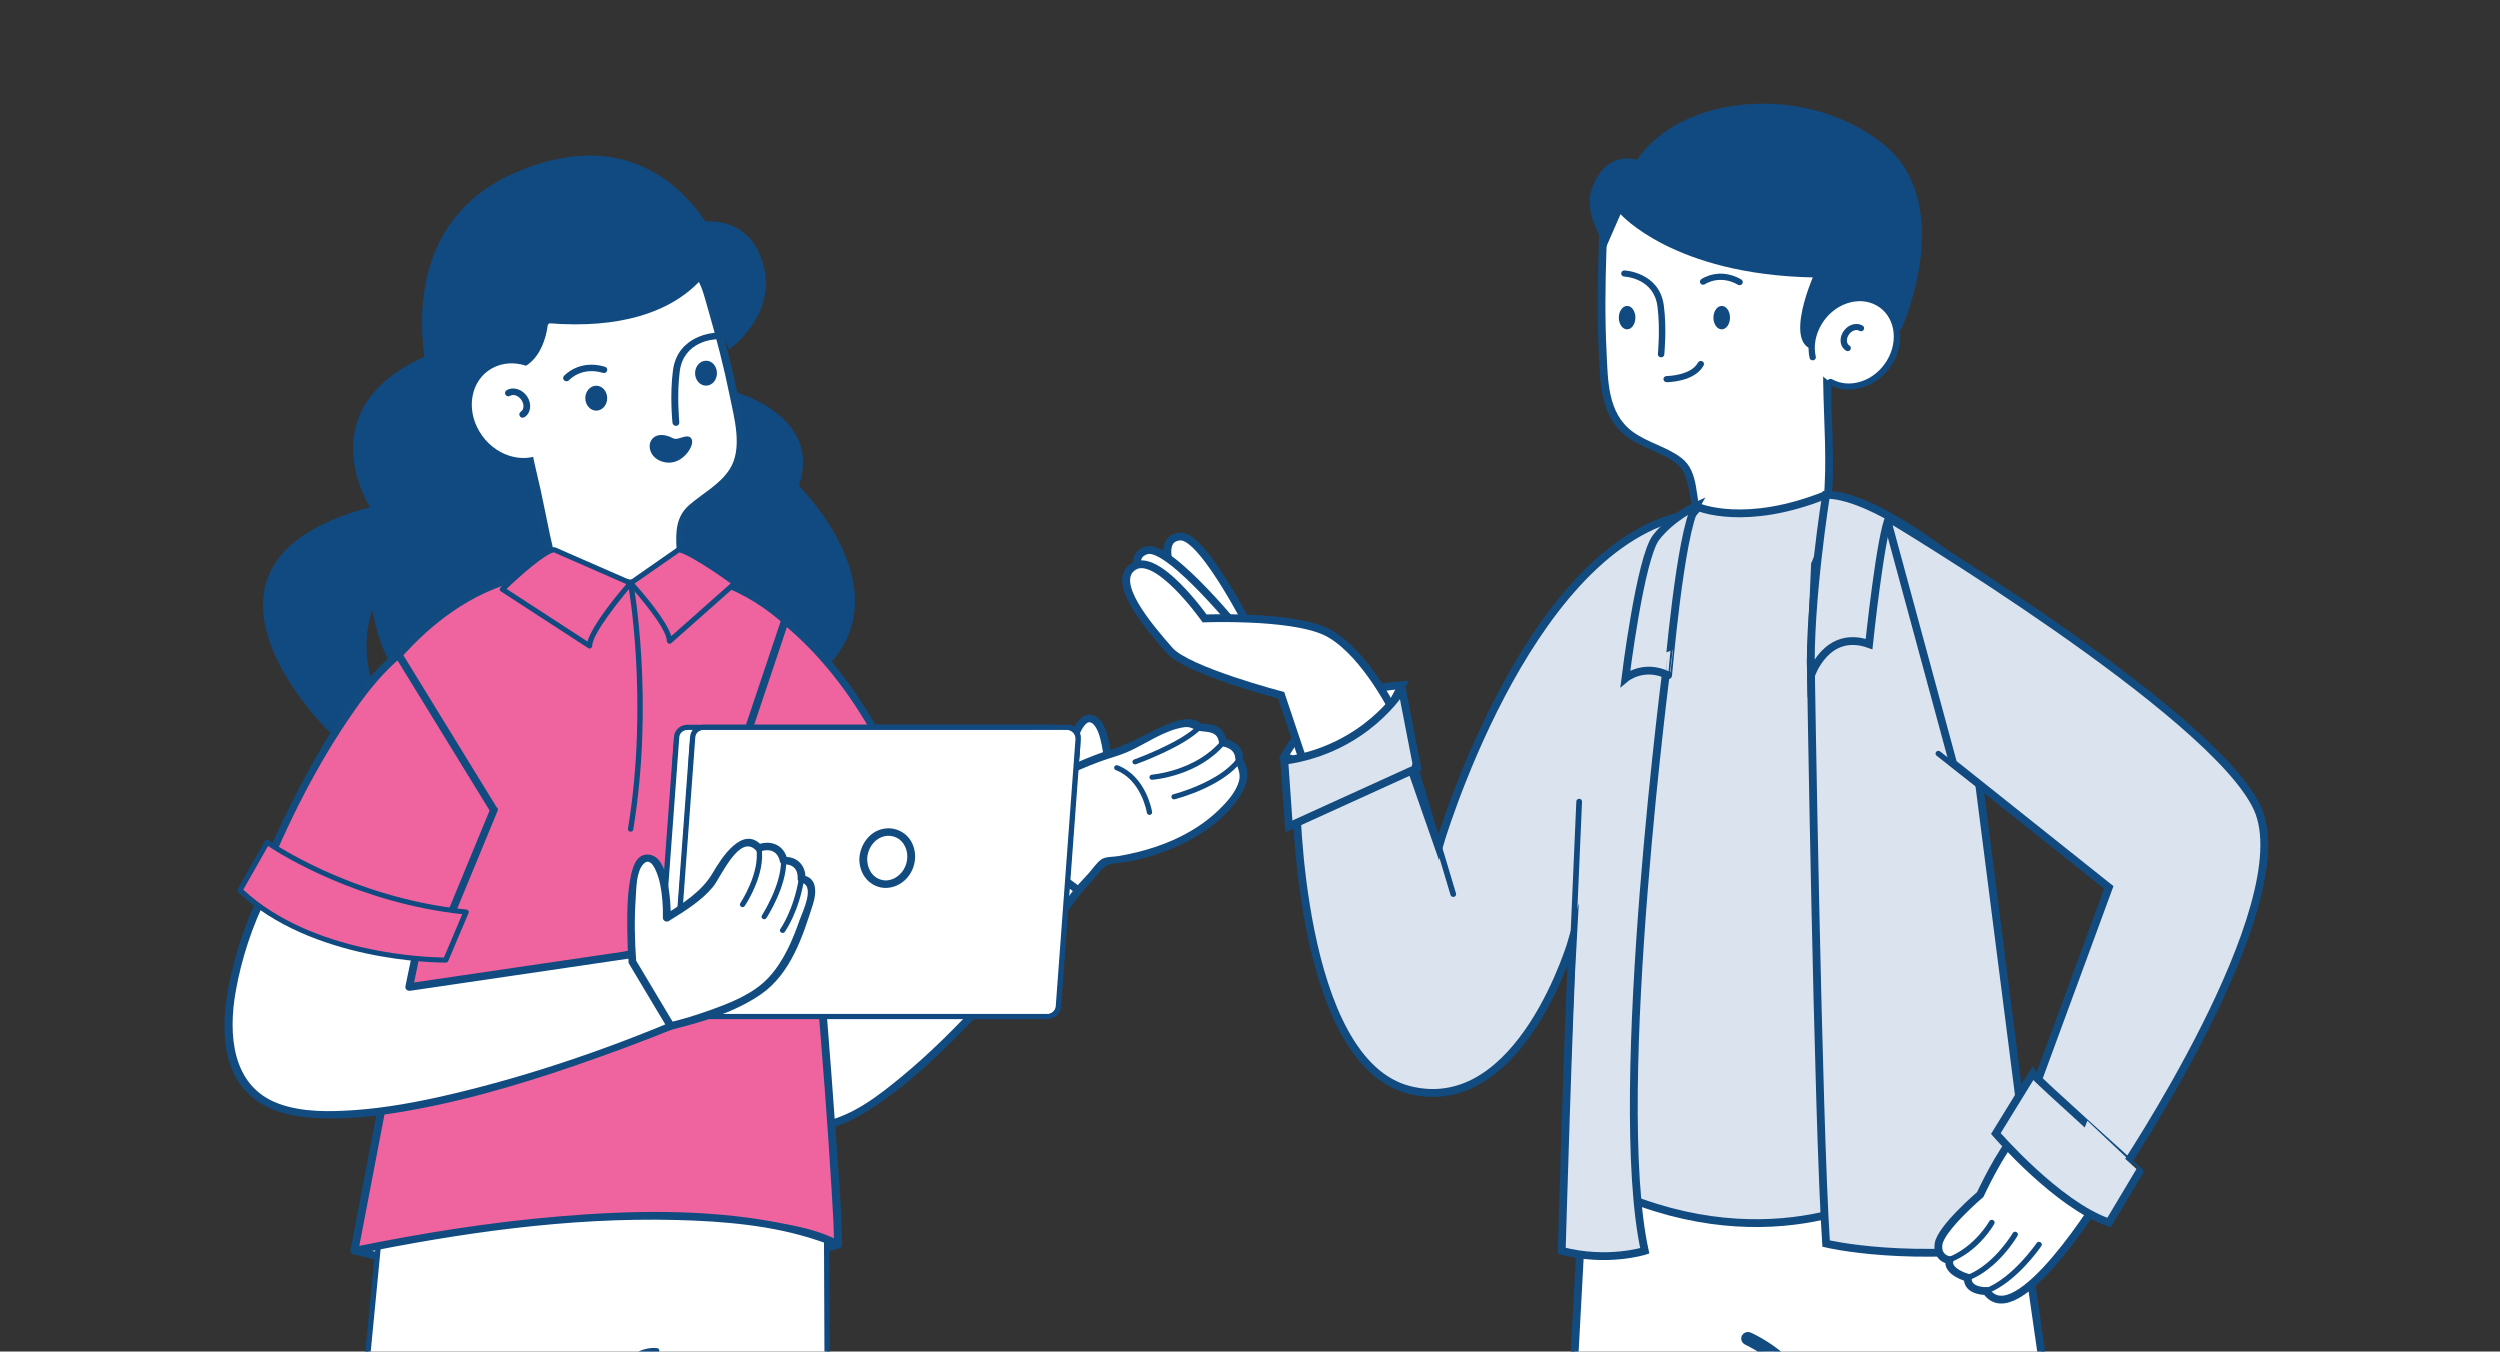 <svg width="320" height="173" viewBox="0 0 320 173" fill="none" xmlns="http://www.w3.org/2000/svg">
<rect x="0" y="0" width="320" height="173" fill="#333333" stroke="none"/>
<g clip-path="url(#clip0_13033_77801)">
<path d="M94.04 50.151C94.04 50.151 105.37 53.216 102.25 62.199C102.25 62.199 121.35 80.923 97.29 90.713L93.32 88.869C93.32 88.869 98.03 87.005 98.03 81.433C98.03 81.433 94.03 88.475 88 87.879C81.97 87.283 55.18 90.579 55.18 90.579C55.18 90.579 49.44 88.081 47.68 78.099C47.68 78.099 44.99 84.334 49.66 91.501L42.17 93.692C42.17 93.692 19.93 72.209 47.37 64.917C47.37 64.917 39.21 52.409 54.47 45.587L94.04 50.151Z" fill="#114A80"/>
<path d="M86.34 49.2H70.94V77.772H86.34V49.2Z" fill="white"/>
<path d="M70.94 78.253C76.07 78.253 81.21 78.253 86.34 78.253C86.61 78.253 86.84 78.032 86.84 77.772C86.84 69.433 86.84 61.094 86.84 52.755C86.84 51.563 86.84 50.382 86.84 49.19C86.84 48.931 86.61 48.71 86.34 48.71C81.21 48.71 76.07 48.71 70.94 48.71C70.67 48.71 70.44 48.931 70.44 49.19C70.44 57.529 70.44 65.869 70.44 74.208C70.44 75.399 70.44 76.581 70.44 77.772C70.44 78.387 71.44 78.387 71.44 77.772C71.44 69.433 71.44 61.094 71.44 52.755C71.44 51.563 71.44 50.382 71.44 49.19C71.27 49.354 71.11 49.507 70.94 49.671C76.07 49.671 81.21 49.671 86.34 49.671C86.17 49.507 86.01 49.354 85.84 49.19C85.84 57.529 85.84 65.869 85.84 74.208C85.84 75.399 85.84 76.581 85.84 77.772C86.01 77.609 86.17 77.455 86.34 77.292C81.21 77.292 76.07 77.292 70.94 77.292C70.3 77.292 70.3 78.253 70.94 78.253Z" fill="#114B80"/>
<path d="M61.81 55.838C62.75 55.838 63.68 55.617 64.52 55.146C64.73 55.031 64.8 54.771 64.68 54.57C64.56 54.368 64.29 54.301 64.08 54.416C61.61 55.79 58.23 54.627 56.56 51.841C55.74 50.477 55.45 48.94 55.73 47.499C56.01 46.086 56.81 44.943 58 44.29C60.47 42.916 63.85 44.078 65.52 46.864C65.64 47.066 65.91 47.133 66.12 47.018C66.33 46.903 66.4 46.644 66.28 46.442C64.36 43.252 60.46 41.955 57.56 43.559C56.15 44.338 55.19 45.683 54.87 47.345C54.55 48.978 54.88 50.727 55.8 52.264C57.16 54.531 59.52 55.838 61.81 55.838Z" fill="#114A80"/>
<path d="M71.47 74.284L70.92 72.728L67.56 57.606L66.25 44.665L77.88 33.27L89.18 33.559C89.11 33.357 89.35 34.452 90.32 36.825C90.32 36.825 95.94 54.906 94.46 59.018C93.09 62.832 88.02 64.389 87.34 66.55C86.96 67.751 87 69.625 87.15 71.335C87.37 73.718 85.44 75.889 82.85 76.235C78.91 76.763 73.65 76.869 71.47 74.284Z" fill="white"/>
<path d="M71.95 74.159C70.64 70.48 70.05 66.541 69.21 62.746C68.83 61.026 68.38 59.297 68.06 57.568C68.03 57.404 68.08 57.74 68.05 57.481C68.01 57.193 67.99 56.905 67.96 56.616C67.85 55.531 67.74 54.445 67.63 53.359C67.38 50.89 67.13 48.431 66.88 45.962C66.85 45.645 66.86 45.289 66.78 44.982C66.66 44.559 66.87 44.799 66.62 44.992C67.05 44.655 67.42 44.204 67.81 43.829C71.15 40.553 74.5 37.277 77.84 34.001C77.96 33.885 78.13 33.761 78.23 33.616C78.07 33.837 77.79 33.636 78.02 33.761C78.11 33.809 78.38 33.77 78.48 33.77C79.75 33.799 81.02 33.837 82.29 33.866C84.59 33.924 86.88 33.981 89.18 34.039C89.48 34.049 89.78 33.722 89.66 33.434C89.66 33.424 89.65 33.415 89.65 33.415C89.49 33.04 88.76 32.886 88.69 33.415C88.53 34.548 89.54 36.066 89.89 37.094C90.19 37.968 90.42 38.872 90.68 39.755C91.7 43.31 92.64 46.894 93.37 50.506C93.95 53.408 95.15 57.433 93.35 60.133C92.08 62.045 89.97 63.14 88.26 64.61C86.51 66.109 86.48 68.078 86.6 70.24C86.69 71.931 86.69 73.429 85.27 74.65C83.95 75.793 82.14 75.87 80.46 75.985C77.61 76.167 73.89 76.196 71.85 73.939C71.43 73.468 70.72 74.15 71.14 74.621C72.81 76.475 75.51 76.917 77.94 77.003C80.39 77.09 83.59 77.138 85.63 75.62C86.51 74.966 87.18 74.063 87.5 73.026C87.96 71.517 87.5 69.884 87.59 68.337C87.66 67.127 87.88 66.281 88.79 65.455C89.66 64.658 90.68 64.024 91.61 63.294C93.2 62.045 94.81 60.45 95.14 58.413C95.38 56.943 95.18 55.396 94.98 53.926C94.43 49.862 93.41 45.856 92.33 41.898C91.92 40.399 91.49 38.9 91.04 37.402C90.97 37.161 90.9 36.921 90.82 36.691C90.55 35.893 90.19 35.115 89.93 34.308C89.86 34.097 89.73 33.213 89.67 33.655C89.35 33.655 89.03 33.655 88.71 33.655C88.71 33.664 88.72 33.674 88.72 33.674C88.88 33.472 89.04 33.27 89.2 33.069C87.15 33.021 85.1 32.963 83.05 32.915C81.77 32.886 80.5 32.848 79.22 32.819C78.69 32.809 78.01 32.656 77.54 32.925C77.18 33.136 76.84 33.607 76.55 33.895C75.74 34.692 74.92 35.49 74.11 36.287C72.14 38.209 70.18 40.14 68.21 42.061C67.58 42.686 66.94 43.301 66.31 43.925C66.03 44.194 65.83 44.348 65.78 44.742C65.7 45.424 65.93 46.269 66 46.951C66.13 48.268 66.27 49.574 66.4 50.89C66.74 54.243 67.05 57.491 67.78 60.776C68.78 65.292 69.45 70.019 71.01 74.4C71.19 74.995 72.16 74.746 71.95 74.159Z" fill="#114B80"/>
<path d="M86.55 29.149C86.55 29.149 94.55 25.758 97.36 32.848C100.17 39.938 93.32 44.732 93.32 44.732L86.55 29.149Z" fill="#114A80"/>
<path d="M92.18 31.753C92.18 31.753 89.25 42.926 70.13 41.37C70.13 41.37 69.69 48.796 63.06 47.364C56.43 45.933 55.19 49.728 55.19 49.728C55.19 49.728 48.82 29.581 65.9 22.126C85.06 13.777 92.18 31.753 92.18 31.753Z" fill="#114A80"/>
<path d="M61.38 55.262C63.18 58.259 66.82 59.479 69.5 57.99C72.18 56.501 72.9 52.87 71.1 49.872C69.3 46.874 65.66 45.654 62.98 47.144C60.3 48.623 59.58 52.264 61.38 55.262Z" fill="white"/>
<path d="M86.52 54.512C86.53 54.512 86.55 54.512 86.56 54.512C86.8 54.493 86.98 54.282 86.95 54.051C86.95 54.013 86.61 50.554 87.01 47.508C87.52 43.656 91.4 43.445 91.56 43.445C91.8 43.435 91.99 43.243 91.98 43.003C91.97 42.782 91.78 42.599 91.54 42.599C91.53 42.599 91.53 42.599 91.52 42.599C91.47 42.599 86.74 42.849 86.14 47.403C85.72 50.544 86.06 53.984 86.08 54.138C86.11 54.349 86.3 54.512 86.52 54.512Z" fill="#114A80"/>
<path d="M86.04 56.415C86.82 56.818 88.06 55.742 88.25 56.415C88.44 57.087 86.99 59.451 84.83 58.788C82.68 58.115 83.13 54.887 86.04 56.415Z" fill="#114A80"/>
<path d="M83.49 57.836C83.49 57.836 86.31 56.491 87.19 58.298C87.19 58.298 86.24 58.98 85.27 58.864C84.29 58.759 83.49 57.836 83.49 57.836Z" fill="#114A80"/>
<path d="M85.59 59.22C86.3 59.22 86.99 58.941 87.58 58.394C88.28 57.75 88.72 56.837 88.57 56.319C88.51 56.098 88.37 55.982 88.27 55.934C87.98 55.781 87.61 55.896 87.23 56.011C86.86 56.126 86.45 56.251 86.2 56.117C84.87 55.425 84.1 55.704 83.76 55.934C83.31 56.242 83.08 56.799 83.18 57.395C83.3 58.173 83.9 58.816 84.74 59.076C85.02 59.172 85.31 59.22 85.59 59.22ZM87.93 56.511C87.94 56.511 87.95 56.511 87.96 56.511C87.97 56.664 87.75 57.346 87.12 57.933C86.67 58.346 85.92 58.778 84.94 58.48C84.23 58.259 83.9 57.731 83.84 57.308C83.78 56.953 83.9 56.636 84.14 56.472C84.5 56.222 85.14 56.309 85.88 56.693C86.38 56.953 86.96 56.78 87.43 56.626C87.59 56.578 87.83 56.511 87.93 56.511Z" fill="#114A80"/>
<path d="M77.72 50.967C77.72 51.851 77.09 52.562 76.32 52.562C75.54 52.562 74.92 51.841 74.92 50.967C74.92 50.083 75.55 49.372 76.32 49.372C77.09 49.363 77.72 50.083 77.72 50.967Z" fill="#114A80"/>
<path d="M91.77 47.768C91.77 48.652 91.14 49.363 90.37 49.363C89.59 49.363 88.97 48.642 88.97 47.768C88.97 46.884 89.6 46.173 90.37 46.173C91.15 46.163 91.77 46.884 91.77 47.768Z" fill="#114A80"/>
<path d="M77.53 47.691C77.43 47.749 77.3 47.768 77.18 47.729C74.43 46.913 72.91 48.594 72.84 48.661C72.69 48.834 72.42 48.853 72.23 48.709C72.05 48.565 72.03 48.306 72.18 48.133C72.25 48.046 74.12 45.962 77.43 46.942C77.66 47.009 77.78 47.239 77.71 47.46C77.68 47.556 77.61 47.643 77.53 47.691Z" fill="#114A80"/>
<path d="M233.92 64.13L234.1 62.228L233.8 44.291L231.94 29.37L217.21 19.811L205.71 23.289C205.73 23.049 205.75 24.336 205.35 27.286C205.35 27.286 204.07 49.181 206.6 53.389C208.95 57.289 214.52 57.626 215.75 59.864C216.43 61.113 216.86 63.227 217.12 65.187C217.49 67.925 219.99 69.827 222.74 69.491C226.91 68.991 232.32 67.646 233.92 64.13Z" fill="white"/>
<path d="M234.42 64.13C234.85 59.682 234.48 55.138 234.41 50.67C234.37 48.595 234.42 46.51 234.3 44.435C234.22 42.936 233.94 41.437 233.76 39.958C233.4 37.066 233.04 34.165 232.68 31.273C232.61 30.677 232.64 29.947 232.44 29.38C232.28 28.909 231.83 28.727 231.4 28.448C226.95 25.566 222.5 22.674 218.06 19.792C217.6 19.494 217.41 19.321 216.85 19.417C215.65 19.638 214.45 20.147 213.29 20.493C210.72 21.271 208.14 22.05 205.57 22.828C205.78 22.982 205.99 23.135 206.2 23.289C206.2 23.279 206.2 23.27 206.2 23.26C206.03 23.424 205.87 23.577 205.7 23.741C205.53 23.577 205.37 23.424 205.2 23.26C205.32 24.721 204.9 26.219 204.81 27.68C204.73 28.967 204.69 30.254 204.64 31.532C204.48 36.096 204.41 40.678 204.65 45.252C204.85 48.95 204.85 53.264 208.1 55.8C210.08 57.347 212.76 57.847 214.68 59.413C215.9 60.412 216.13 62.401 216.39 63.832C216.67 65.379 216.79 66.801 217.86 68.059C220.12 70.701 223.6 70.029 226.64 69.279C229.63 68.54 232.94 67.214 234.33 64.37C234.6 63.813 233.74 63.323 233.47 63.89C232.16 66.57 229.01 67.733 226.21 68.405C224.8 68.742 223.17 69.174 221.71 69.049C220.02 68.914 218.56 67.79 217.92 66.301C216.9 63.88 217.59 60.431 215.22 58.615C213.36 57.184 210.91 56.665 209 55.272C205.73 52.889 205.82 48.604 205.64 45.011C205.42 40.736 205.48 36.441 205.62 32.157C205.67 30.706 205.73 29.255 205.8 27.805C205.88 26.306 206.32 24.778 206.2 23.279C206.18 23.001 205.99 22.818 205.7 22.799C205.41 22.77 205.23 23.039 205.2 23.279C205.2 23.289 205.2 23.299 205.2 23.308C205.16 23.616 205.55 23.856 205.83 23.769C207.94 23.126 210.06 22.492 212.17 21.848C213.47 21.454 214.77 21.06 216.07 20.666C216.35 20.58 216.9 20.522 217.14 20.34C217.41 20.147 216.96 20.109 217.08 20.32C217.34 20.772 218.55 21.271 218.98 21.56C220.11 22.29 221.24 23.03 222.37 23.76C224.84 25.364 227.31 26.969 229.79 28.573C230.1 28.775 231.21 29.774 231.6 29.755C231.71 29.745 231.52 29.188 231.45 29.563C231.4 29.841 231.54 30.254 231.57 30.543C231.91 33.233 232.24 35.932 232.58 38.622C232.81 40.505 233.16 42.408 233.29 44.31C233.4 45.876 233.34 47.471 233.37 49.037C233.45 54.042 233.89 59.163 233.41 64.149C233.36 64.745 234.36 64.745 234.42 64.13Z" fill="#114B80"/>
<path d="M202.87 148.712L200.29 196.682H264.67L257.33 145.571C257.33 145.58 210.99 128.931 202.87 148.712Z" fill="white" stroke="#114B80" stroke-miterlimit="10"/>
<path d="M231.22 197.038C231.02 197.038 230.87 196.894 230.86 196.702C230.86 196.605 230.53 186.623 230.86 180.734C231.18 175.095 223.65 171.694 223.58 171.655C223.4 171.578 223.32 171.367 223.4 171.194C223.48 171.021 223.7 170.944 223.88 171.021C224.21 171.165 231.93 174.662 231.58 180.772C231.25 186.633 231.58 196.577 231.58 196.682C231.59 196.874 231.43 197.038 231.23 197.038H231.22Z" fill="white" stroke="#114B80" stroke-miterlimit="10"/>
<path d="M217.41 64.917C217.41 64.917 223.41 67.501 233.74 63.341L242.9 151.96C242.9 151.96 228.62 161.385 208.24 153.257C208.25 153.257 201.59 81.221 217.41 64.917Z" fill="#DAE3EE" stroke="#114B80" stroke-miterlimit="10"/>
<path d="M172.9 99.946L164.39 96.833C164.39 96.833 168.48 88.321 179.47 87.697L172.9 99.946Z" fill="white" stroke="#114B80" stroke-miterlimit="10"/>
<path d="M149.9 72.882C149.9 72.882 148.26 68.856 151.06 68.674C154.15 68.463 160.82 82.086 160.82 82.086L151.57 77.82L149.9 72.882Z" fill="white" stroke="#114B80" stroke-miterlimit="10"/>
<path d="M160.82 82.422C160.77 82.422 160.71 82.412 160.66 82.384L151.41 78.118C151.32 78.079 151.25 78.003 151.22 77.916L149.56 72.997C149.48 72.795 148.57 70.461 149.43 69.164C149.77 68.655 150.31 68.366 151.04 68.318C151.07 68.318 151.1 68.318 151.13 68.318C154.4 68.318 160.47 80.529 161.15 81.932C161.22 82.067 161.19 82.22 161.08 82.326C161.01 82.393 160.92 82.422 160.82 82.422ZM151.87 77.561L160.06 81.336C157.47 76.206 153.13 69.01 151.15 69.01C151.13 69.01 151.11 69.01 151.1 69.01C150.6 69.049 150.26 69.212 150.05 69.529C149.49 70.384 150 72.142 150.25 72.747C150.25 72.757 150.26 72.757 150.26 72.767L151.87 77.561Z" fill="#114A80"/>
<path d="M146.59 74.793C146.59 74.793 144.09 71.2 146.79 70.441C149.76 69.606 159.31 81.538 159.31 81.538L149.32 79.27L146.59 74.793Z" fill="white" stroke="#114B80" stroke-miterlimit="10"/>
<path d="M159.31 81.875C159.28 81.875 159.25 81.875 159.23 81.865L149.24 79.598C149.14 79.578 149.06 79.521 149.01 79.434L146.29 74.967C146.17 74.784 144.76 72.7 145.31 71.249C145.53 70.682 145.99 70.288 146.7 70.096C149.84 69.231 158.62 80.068 159.61 81.308C159.7 81.423 159.71 81.586 159.63 81.711C159.55 81.817 159.43 81.875 159.31 81.875ZM149.55 78.963L158.39 80.972C154.68 76.456 148.78 70.24 146.89 70.778C146.41 70.913 146.11 71.153 145.98 71.499C145.62 72.45 146.51 74.064 146.89 74.602C146.89 74.611 146.9 74.611 146.9 74.621L149.55 78.963Z" fill="#114A80"/>
<path d="M167.86 100.532L163.99 88.993C163.99 88.993 151.98 85.852 149.71 83.258C147.04 80.212 142.07 74.438 145.1 72.507C148.13 70.567 154.19 79.156 154.19 79.156C154.19 79.156 164.86 78.742 169.48 80.75C174.1 82.758 178.03 90.367 178.03 90.367L167.86 100.532Z" fill="white" stroke="#114B80" stroke-miterlimit="10"/>
<path d="M167.86 100.887C167.83 100.887 167.8 100.887 167.78 100.877C167.66 100.848 167.56 100.762 167.52 100.647L163.71 89.291C162.11 88.858 151.62 85.995 149.44 83.498C147.34 81.096 143.42 76.619 143.83 73.861C143.93 73.169 144.3 72.612 144.91 72.228C148 70.249 153.36 77.387 154.38 78.819C155.91 78.771 165.28 78.559 169.63 80.452C174.31 82.489 178.2 89.915 178.36 90.232C178.43 90.367 178.4 90.52 178.3 90.626L168.13 100.791C168.05 100.848 167.96 100.887 167.86 100.887ZM146.12 72.574C145.82 72.574 145.55 72.641 145.3 72.805C144.86 73.083 144.61 73.467 144.54 73.957C144.18 76.407 148.1 80.884 149.99 83.046C152.16 85.525 163.97 88.637 164.09 88.666C164.21 88.695 164.3 88.781 164.34 88.897L168.02 99.878L177.59 90.319C176.91 89.07 173.34 82.825 169.33 81.076C164.85 79.126 154.32 79.51 154.21 79.51C154.1 79.51 153.97 79.453 153.9 79.357C152.44 77.301 148.54 72.574 146.12 72.574Z" fill="#114A80"/>
<path d="M212.62 45.741C212.61 45.741 212.59 45.741 212.58 45.741C212.36 45.722 212.19 45.53 212.21 45.309C212.21 45.28 212.53 42.042 212.15 39.198C211.68 35.615 208.05 35.413 207.9 35.404C207.68 35.394 207.5 35.211 207.51 34.99C207.52 34.779 207.7 34.616 207.92 34.616C207.92 34.616 207.93 34.616 207.94 34.616C207.98 34.616 212.4 34.846 212.97 39.102C213.36 42.033 213.04 45.251 213.03 45.386C213.01 45.587 212.83 45.741 212.62 45.741Z" fill="#114A80"/>
<path d="M209.33 40.658C209.33 41.485 208.85 42.157 208.27 42.157C207.68 42.157 207.21 41.485 207.21 40.658C207.21 39.832 207.69 39.16 208.27 39.16C208.86 39.15 209.33 39.823 209.33 40.658Z" fill="#114A80"/>
<path d="M221.44 40.658C221.44 41.485 220.96 42.157 220.38 42.157C219.79 42.157 219.32 41.485 219.32 40.658C219.32 39.832 219.8 39.16 220.38 39.16C220.96 39.15 221.44 39.823 221.44 40.658Z" fill="#114A80"/>
<path d="M222.67 36.508C222.6 36.508 222.53 36.489 222.46 36.45C220.1 35.096 218.26 36.364 218.24 36.373C218.06 36.498 217.8 36.469 217.67 36.287C217.54 36.114 217.57 35.864 217.76 35.739C217.85 35.672 220.06 34.154 222.88 35.768C223.07 35.883 223.14 36.124 223.02 36.306C222.94 36.441 222.8 36.508 222.67 36.508Z" fill="#114A80"/>
<path d="M213.33 48.921C213.11 48.921 212.92 48.748 212.92 48.527C212.92 48.316 213.1 48.133 213.33 48.133C213.36 48.133 216.44 48.095 217.34 46.413C217.44 46.221 217.69 46.145 217.89 46.241C218.09 46.337 218.17 46.577 218.07 46.769C216.93 48.892 213.48 48.921 213.33 48.921Z" fill="#114A80"/>
<path d="M213.57 83.536C213.57 83.536 206.1 139.854 210.53 160.107C210.53 160.107 205.75 161.634 199.9 160.107C199.9 160.107 200.79 129.133 201.32 120.121C201.32 120.121 194.77 143.092 180.42 139.518C166.07 135.944 165.9 101.742 165.9 101.742L179 93.739L184.14 108.448C184.14 108.448 195.09 70.71 215.26 66.012L213.57 83.536Z" fill="#DAE3EE" stroke="#114B80" stroke-miterlimit="10"/>
<path d="M164.39 97.38L164.98 105.777L181.41 98.303L179.46 88.244C179.47 88.234 174.89 95.901 164.39 97.38Z" fill="#DAE3EE" stroke="#114B80" stroke-miterlimit="10"/>
<path d="M232.32 72.229L231.78 84.68C231.78 84.68 232.69 143.468 233.74 159.176C233.74 159.176 244.63 161.837 260.85 159.176L253.28 99.946L253.1 74.218C253.1 74.218 244.1 65.917 235.93 63.63L232.32 72.229Z" fill="#DAE3EE" stroke="#114B80" stroke-miterlimit="10"/>
<path d="M241.44 66.137C241.44 66.137 283.27 91.107 288.94 103.433C294.61 115.759 271.29 150.355 271.29 150.355L260.08 140.364L269.93 113.588L250 97.707L241.44 66.137Z" fill="#DAE3EE" stroke="#114B80" stroke-miterlimit="10"/>
<path d="M258.05 145.35C256.18 147.07 253.47 152.901 253.47 152.901C253.47 152.901 248.4 157.225 248.13 159.262C247.89 161.106 249.53 161.308 249.53 161.308C249.15 162.826 251.88 163.556 251.88 163.556C251.76 165.324 254.24 165.257 254.24 165.257C258.14 170.925 269.19 152.738 269.19 152.738L258.05 145.35Z" fill="white" stroke="#114B80" stroke-miterlimit="10"/>
<path d="M256.16 166.698C255.31 166.698 254.6 166.332 254.05 165.602C253.62 165.583 252.6 165.468 251.99 164.863C251.7 164.574 251.54 164.219 251.52 163.806C250.84 163.585 249.1 162.874 249.13 161.577C248.44 161.356 247.57 160.683 247.77 159.223C248.04 157.177 252.43 153.334 253.17 152.69C253.5 151.998 255.98 146.762 257.79 145.091C257.91 144.975 258.1 144.966 258.25 145.052L269.39 152.44C269.55 152.546 269.59 152.748 269.5 152.901C269.16 153.459 261.15 166.553 256.24 166.678C256.22 166.698 256.19 166.698 256.16 166.698ZM254.24 164.911C254.36 164.911 254.47 164.968 254.54 165.064C254.99 165.708 255.56 166.006 256.22 166.006C260.36 165.9 267.51 154.756 268.71 152.844L258.1 145.802C256.31 147.675 253.84 152.988 253.81 153.045C253.79 153.094 253.76 153.132 253.72 153.161C252.34 154.342 248.7 157.743 248.5 159.309C248.31 160.751 249.46 160.952 249.59 160.972C249.69 160.991 249.78 161.039 249.84 161.125C249.9 161.202 249.92 161.308 249.89 161.404C249.6 162.557 251.96 163.22 251.98 163.229C252.15 163.277 252.26 163.421 252.24 163.585C252.22 163.921 252.31 164.18 252.51 164.382C253.06 164.92 254.21 164.911 254.24 164.911Z" fill="#114A80"/>
<path d="M254.24 165.603C254.1 165.603 253.96 165.516 253.9 165.382C253.83 165.199 253.92 164.997 254.1 164.93C257.61 163.595 260.66 159.156 260.69 159.108C260.8 158.945 261.03 158.897 261.19 159.012C261.36 159.118 261.41 159.329 261.29 159.492C261.16 159.685 258.09 164.162 254.36 165.574C254.33 165.593 254.29 165.603 254.24 165.603Z" fill="#114A80"/>
<path d="M251.87 163.911C251.73 163.911 251.59 163.825 251.53 163.69C251.46 163.508 251.55 163.306 251.73 163.239C255.23 161.903 257.6 157.888 257.62 157.839C257.72 157.667 257.94 157.609 258.11 157.705C258.28 157.801 258.35 158.012 258.25 158.176C258.15 158.349 255.73 162.451 251.99 163.883C251.95 163.902 251.91 163.911 251.87 163.911Z" fill="#114A80"/>
<path d="M249.42 161.635C249.28 161.635 249.14 161.549 249.08 161.414C249.01 161.232 249.1 161.03 249.28 160.963C252.78 159.627 254.61 156.351 254.63 156.322C254.72 156.149 254.94 156.082 255.12 156.178C255.3 156.265 255.36 156.476 255.27 156.649C255.19 156.793 253.29 160.194 249.55 161.616C249.51 161.626 249.46 161.635 249.42 161.635Z" fill="#114A80"/>
<path d="M260.18 137.434L255.47 145.091C255.47 145.091 263.38 154.256 269.96 156.485L273.85 149.971C273.86 149.971 260.62 138.097 260.18 137.434Z" fill="#DAE3EE" stroke="#114B80" stroke-miterlimit="10"/>
<path d="M233.74 63.342C233.74 63.342 231.54 77.032 231.8 86.467C231.8 86.467 233.76 80.51 239.24 82.441C239.24 82.441 240.73 68.222 241.86 66.138C241.86 66.138 237 63.265 233.74 63.342Z" fill="#DAE3EE" stroke="#114B80" stroke-miterlimit="10"/>
<path d="M217.07 64.782C217.07 64.782 214.04 66.166 211.99 68.779C209.95 71.392 208.05 86.831 208.05 86.831C208.05 86.831 210.35 84.891 213.52 86.437C213.53 86.447 215.06 68.251 217.07 64.782Z" fill="#DAE3EE" stroke="#114B80" stroke-miterlimit="10"/>
<path d="M185.99 114.808C185.84 114.799 185.71 114.703 185.67 114.558L180.74 98.082C180.68 97.899 180.8 97.707 180.99 97.649C181.18 97.601 181.38 97.698 181.44 97.89L186.37 114.366C186.43 114.549 186.31 114.741 186.12 114.799C186.07 114.808 186.03 114.808 185.99 114.808Z" fill="#114A80"/>
<path d="M200.29 146.993C200.08 146.983 199.92 146.83 199.93 146.637C200.09 140.911 201.75 102.962 201.77 102.578C201.78 102.386 201.92 102.261 202.15 102.242C202.35 102.251 202.5 102.415 202.5 102.607C202.48 102.991 200.82 140.94 200.66 146.657C200.65 146.839 200.49 146.993 200.29 146.993Z" fill="#114A80"/>
<path d="M269.93 113.925C269.85 113.925 269.77 113.896 269.7 113.848L247.88 96.728C247.73 96.603 247.7 96.392 247.83 96.238C247.96 96.084 248.18 96.065 248.34 96.19L270.16 113.31C270.31 113.435 270.34 113.646 270.21 113.8C270.14 113.877 270.03 113.925 269.93 113.925Z" fill="#114A80"/>
<path d="M107.25 159.3L78.64 148.819L45.35 160.069C45.35 160.069 79.64 169.235 107.25 159.3Z" fill="white"/>
<path d="M107.38 158.839C98.46 155.573 89.54 152.306 80.62 149.04C79.94 148.79 79.1 148.281 78.37 148.406C77.02 148.646 75.62 149.338 74.33 149.77C68.74 151.663 63.15 153.546 57.56 155.438C53.45 156.831 49.34 158.215 45.23 159.608C44.78 159.762 44.73 160.405 45.23 160.53C49.66 161.712 54.24 162.461 58.78 163.076C68.65 164.421 78.71 164.863 88.63 163.845C95.03 163.191 101.36 161.904 107.4 159.752C108 159.541 107.74 158.609 107.13 158.83C96.67 162.557 85.39 163.672 74.29 163.393C66.13 163.191 57.97 162.24 49.99 160.617C48.49 160.309 46.98 159.992 45.5 159.598C45.5 159.906 45.5 160.213 45.5 160.521C54.56 157.456 63.62 154.401 72.68 151.336C74.47 150.731 76.25 150.125 78.04 149.53C78.21 149.472 78.42 149.434 78.58 149.347C78.79 149.232 78.91 149.357 78.53 149.28C78.85 149.347 79.17 149.51 79.47 149.626C84.31 151.403 89.16 153.171 94 154.948C98.38 156.553 102.76 158.157 107.14 159.762C107.72 159.983 107.98 159.06 107.38 158.839Z" fill="#114B80"/>
<path d="M45.11 193.695H105.95L105.9 180.35L105.84 164.335L105.8 153.209L49.2 151.384L45.11 193.695Z" fill="white"/>
<path d="M45.11 194.022H105.95C106.04 194.022 106.13 193.983 106.19 193.926C106.25 193.868 106.29 193.782 106.29 193.695L106.14 153.21C106.14 153.037 105.99 152.893 105.81 152.883L49.21 151.058C49.04 151.067 48.87 151.183 48.86 151.355L44.76 193.666C44.75 193.762 44.78 193.849 44.85 193.916C44.92 193.983 45.01 194.022 45.11 194.022ZM105.61 193.369H45.48L49.51 151.721L105.45 153.527L105.61 193.369Z" fill="#114A80"/>
<path d="M76.3 194.021C76.31 194.021 76.31 194.021 76.31 194.021C76.5 194.011 76.64 193.858 76.64 193.675C76.07 181.128 78.6 176.247 80.82 174.364C82.46 172.971 83.94 173.192 84 173.202C84.18 173.231 84.36 173.115 84.39 172.933C84.42 172.76 84.3 172.587 84.12 172.558C84.04 172.549 82.29 172.26 80.39 173.846C78.04 175.815 75.37 180.859 75.96 193.704C75.97 193.886 76.12 194.021 76.3 194.021Z" fill="#114A80"/>
<path d="M138.02 113.954C138.02 113.954 114.38 145.427 103.4 144.14C92.43 142.862 98.38 125.502 98.38 125.502L129.65 107.814L138.02 113.954Z" fill="white"/>
<path d="M137.58 113.713C133.94 118.546 130 123.205 125.88 127.673C122.62 131.218 119.21 134.667 115.47 137.76C112.61 140.124 109.22 142.804 105.43 143.563C103.67 143.919 101.73 143.563 100.26 142.555C98.62 141.421 97.83 139.547 97.49 137.693C96.85 134.187 97.5 130.44 98.44 127.029C98.54 126.674 98.8 126.184 98.8 125.818C98.8 125.482 98.55 125.886 98.74 125.867C99.34 125.818 100.34 124.963 100.85 124.675C104.08 122.85 107.31 121.024 110.54 119.199C114.46 116.98 118.39 114.76 122.31 112.541C124.69 111.196 127.3 109.995 129.54 108.448C129.65 108.371 129.79 108.304 129.91 108.237C129.74 108.237 129.57 108.237 129.41 108.237C132.2 110.283 134.99 112.33 137.78 114.376C138.29 114.751 138.79 113.915 138.28 113.55C135.49 111.503 132.7 109.457 129.91 107.411C129.77 107.315 129.54 107.334 129.41 107.411C123.59 110.706 117.77 113.992 111.95 117.287C108.36 119.314 104.77 121.351 101.17 123.378C100.26 123.897 99.32 124.377 98.43 124.925C97.97 125.213 97.87 125.463 97.72 125.972C95.95 131.823 94.17 143.16 102.9 144.562C106.36 145.12 109.76 143.112 112.46 141.277C116.5 138.519 120.07 135.138 123.46 131.679C128.71 126.318 133.84 120.582 138.22 114.53C138.3 114.424 138.38 114.318 138.47 114.203C138.83 113.694 137.96 113.214 137.58 113.713Z" fill="#114B80"/>
<path d="M135.96 101.175C135.96 101.175 137.08 92.183 139.31 91.981C141.54 91.779 141.8 97.65 141.8 97.65L135.96 101.175Z" fill="white"/>
<path d="M136.46 101.175C136.5 100.887 136.49 100.935 136.53 100.647C136.6 100.147 136.69 99.648 136.78 99.148C137.03 97.765 137.33 96.391 137.77 95.055C137.97 94.46 138.19 93.855 138.51 93.307C138.62 93.124 138.74 92.932 138.88 92.779C139.01 92.635 139.18 92.51 139.23 92.49C139.36 92.442 139.48 92.423 139.67 92.5C139.85 92.577 140.03 92.759 140.15 92.932C140.51 93.422 140.7 94.037 140.85 94.614C141.11 95.603 141.26 96.631 141.31 97.65C141.39 97.515 141.48 97.371 141.56 97.236C139.61 98.409 137.67 99.59 135.72 100.762C135.18 101.089 135.68 101.925 136.22 101.589C138.17 100.416 140.11 99.235 142.06 98.063C142.21 97.976 142.32 97.822 142.31 97.65C142.26 96.65 142.12 95.632 141.89 94.652C141.62 93.499 141.09 91.703 139.63 91.51C138.33 91.347 137.63 92.721 137.22 93.682C136.61 95.094 136.26 96.621 135.96 98.12C135.76 99.129 135.58 100.157 135.46 101.175C135.38 101.79 136.38 101.79 136.46 101.175Z" fill="#114B80"/>
<path d="M129.65 107.824C129.52 104.298 131.57 101.031 134.88 99.494C137.6 98.236 140.67 96.9 142.35 96.458C145.84 95.555 151.59 91.02 153.48 93.105C153.48 93.105 156.38 92.75 156.53 95.046C156.53 95.046 159.07 95.44 158.56 97.333C158.56 97.333 159.77 98.764 158.8 100.772C157.67 103.126 153.04 108.938 141.35 110.322L138.02 113.953L129.65 107.824Z" fill="white"/>
<path d="M130.15 107.824C130.09 104.202 132.18 101.281 135.53 99.725C137.24 98.927 138.98 98.149 140.75 97.496C141.91 97.064 143.11 96.775 144.25 96.285C146.62 95.267 149.02 93.432 151.63 93.076C152.49 92.961 152.88 93.48 153.62 93.576C154.72 93.711 155.86 93.643 156.03 95.056C156.05 95.248 156.17 95.478 156.4 95.517C157.3 95.671 158.05 96.093 158.11 97.016C158.17 97.967 158.88 98.745 158.61 99.879C158.27 101.329 157.04 102.674 155.98 103.693C154.34 105.288 152.36 106.536 150.25 107.488C148.78 108.151 147.23 108.66 145.66 109.054C144.83 109.265 143.98 109.438 143.13 109.582C142.48 109.697 141.54 109.63 141 109.986C140.38 110.399 139.83 111.254 139.34 111.792C138.78 112.397 138.23 113.002 137.67 113.608C137.87 113.579 138.07 113.559 138.28 113.531C135.49 111.484 132.7 109.438 129.91 107.392C129.4 107.017 128.9 107.853 129.41 108.218C132.2 110.264 134.99 112.311 137.78 114.357C137.94 114.482 138.25 114.424 138.39 114.28C138.81 113.819 139.23 113.358 139.66 112.897C140.23 112.272 140.8 111.407 141.49 110.898C142.18 110.389 143.82 110.437 144.8 110.226C146.34 109.899 147.85 109.467 149.31 108.9C152.97 107.497 156.55 105.23 158.69 101.963C159.68 100.445 160.16 98.505 158.93 96.968C158.97 97.121 159.02 97.275 159.06 97.438C159.37 95.882 158.22 94.816 156.68 94.556C156.8 94.71 156.92 94.864 157.05 95.017C156.94 94.124 156.57 93.374 155.7 92.942C155.01 92.596 154.36 92.692 153.63 92.587C153.41 92.558 153.65 92.587 153.72 92.606C153.58 92.548 153.46 92.404 153.32 92.327C152.97 92.135 152.55 92.058 152.16 92.049C151.15 92.029 150.16 92.404 149.25 92.779C146.84 93.778 144.64 95.248 142.11 95.988C140.7 96.401 139.35 96.958 138 97.534C136.4 98.216 134.67 98.851 133.24 99.84C130.57 101.685 129.11 104.644 129.16 107.785C129.16 108.439 130.16 108.439 130.15 107.824Z" fill="#114B80"/>
<path d="M145.29 97.842C145.33 97.842 145.37 97.832 145.41 97.822C145.66 97.736 151.52 95.594 153.73 93.336C153.86 93.201 153.85 92.999 153.71 92.875C153.57 92.75 153.36 92.759 153.23 92.894C151.13 95.046 145.23 97.198 145.17 97.217C144.99 97.284 144.9 97.467 144.97 97.64C145.02 97.755 145.15 97.842 145.29 97.842Z" fill="#114A80"/>
<path d="M147.46 99.811C147.47 99.811 147.48 99.811 147.49 99.811C147.73 99.792 153.36 99.34 156.8 95.257C156.92 95.113 156.9 94.911 156.75 94.796C156.61 94.681 156.39 94.7 156.27 94.844C153.02 98.706 147.5 99.148 147.44 99.158C147.25 99.167 147.11 99.331 147.13 99.513C147.13 99.677 147.28 99.811 147.46 99.811Z" fill="#114A80"/>
<path d="M150.27 102.318C150.3 102.318 150.33 102.318 150.36 102.309C150.61 102.242 156.39 100.743 158.84 97.534C158.95 97.39 158.92 97.178 158.77 97.073C158.62 96.967 158.41 96.996 158.29 97.14C155.99 100.157 150.25 101.655 150.19 101.665C150.01 101.713 149.9 101.896 149.95 102.069C149.98 102.222 150.12 102.318 150.27 102.318Z" fill="#114A80"/>
<path d="M90.93 74.015C90.93 74.015 111.72 79.703 110.44 105.057C109.16 130.411 105 126.106 105 126.106C105 126.106 107.24 153.305 107.24 159.3C107.24 159.3 91.89 150.538 45.34 160.069L55.9 104.903L40.55 101.367C40.55 101.367 49.49 75.908 68.87 73.4L80.71 74.64L90.93 74.015Z" fill="#EF649E"/>
<path d="M90.8 74.486C97.23 76.254 102.91 81.403 106.07 86.899C109.87 93.49 110.25 100.839 109.76 108.208C109.51 111.926 109.19 115.663 108.5 119.333C108.17 121.091 107.8 122.955 106.97 124.569C106.76 124.982 106.52 125.396 106.16 125.703C105.99 125.857 105.8 125.905 105.71 125.914C105.57 125.934 105.42 125.847 105.36 125.78C105.08 125.492 104.47 125.703 104.51 126.116C105.24 134.974 105.94 143.832 106.47 152.7C106.6 154.9 106.75 157.1 106.75 159.31C107 159.175 107.25 159.031 107.5 158.896C105.1 157.532 102.05 156.946 99.37 156.447C90.26 154.736 80.77 154.919 71.57 155.697C62.71 156.437 53.92 157.849 45.23 159.627C45.44 159.828 45.64 160.021 45.85 160.222C47.04 154.006 48.23 147.79 49.42 141.574C51.32 131.669 53.21 121.764 55.11 111.859C55.54 109.591 55.98 107.324 56.41 105.057C56.46 104.807 56.34 104.528 56.06 104.461C50.94 103.279 45.82 102.107 40.71 100.926C40.83 101.127 40.94 101.319 41.06 101.521C43.49 94.633 47.67 87.85 52.85 82.576C57.01 78.339 62.34 74.851 68.44 73.977C70.03 73.746 71.88 74.227 73.47 74.39C75.7 74.621 77.94 74.861 80.17 75.091C81.63 75.245 83.16 75.005 84.62 74.909C86.73 74.784 88.84 74.649 90.95 74.525C91.59 74.486 91.59 73.525 90.95 73.564C89.08 73.679 87.22 73.794 85.35 73.91C83.81 74.006 82.2 74.236 80.65 74.179C78.67 74.111 76.66 73.756 74.69 73.554C72.81 73.362 70.84 72.968 68.95 72.949C67.73 72.939 66.35 73.362 65.19 73.698C63.75 74.111 62.34 74.669 61 75.322C58.36 76.619 55.95 78.339 53.79 80.299C49.74 83.959 46.52 88.426 43.9 93.115C42.44 95.718 41.08 98.447 40.09 101.252C40.01 101.492 40.19 101.781 40.44 101.848C45.56 103.03 50.68 104.202 55.79 105.383C55.67 105.182 55.56 104.989 55.44 104.788C54.25 111.004 53.06 117.22 51.87 123.436C49.97 133.341 48.08 143.246 46.18 153.151C45.75 155.419 45.31 157.686 44.88 159.953C44.81 160.318 45.1 160.626 45.5 160.549C58.94 157.811 72.74 155.812 86.52 156.158C92.6 156.312 98.91 156.831 104.69 158.781C105.51 159.06 106.27 159.31 107.01 159.732C107.34 159.915 107.76 159.684 107.76 159.319C107.75 154.688 107.32 150.038 107 145.417C106.63 140.152 106.23 134.888 105.81 129.623C105.72 128.46 105.62 127.288 105.53 126.126C105.25 126.241 104.96 126.356 104.68 126.462C105.39 127.183 106.46 126.846 107.08 126.203C107.98 125.28 108.4 123.897 108.75 122.715C109.57 119.958 109.94 117.066 110.26 114.213C111.18 105.969 111.83 97.361 108.49 89.512C106.43 84.66 103.01 80.452 98.62 77.359C96.38 75.783 93.79 74.303 91.09 73.564C90.45 73.381 90.18 74.313 90.8 74.486Z" fill="#114B80"/>
<path d="M63.24 103.673L56.07 121.034C56.07 121.034 41.52 119.804 33.2 113.04C33.2 113.04 41.94 91.241 51.02 83.776L63.24 103.673Z" fill="#EF649E"/>
<path d="M62.75 103.548C60.36 109.332 57.97 115.125 55.58 120.909C55.74 120.794 55.9 120.678 56.06 120.553C53.35 120.323 50.65 119.785 48.02 119.151C42.87 117.892 37.67 116.009 33.54 112.704C33.58 112.858 33.63 113.012 33.67 113.175C36.78 105.422 40.62 97.697 45.47 90.809C47.17 88.388 49.06 86.044 51.36 84.122C51.1 84.093 50.84 84.055 50.57 84.026C54.13 89.829 57.7 95.632 61.26 101.444C61.77 102.27 62.27 103.097 62.78 103.923C63.11 104.451 63.97 103.971 63.64 103.443C60.08 97.64 56.51 91.837 52.95 86.024C52.44 85.198 51.94 84.372 51.43 83.546C51.26 83.267 50.89 83.248 50.64 83.45C46.38 86.995 43.33 91.904 40.64 96.593C38.14 100.945 35.93 105.46 33.91 110.043C33.49 111.004 33.07 111.964 32.68 112.935C32.62 113.079 32.68 113.3 32.81 113.405C37 116.758 42.21 118.718 47.44 120.025C50.25 120.726 53.14 121.293 56.03 121.533C56.26 121.552 56.44 121.37 56.51 121.178C58.9 115.394 61.29 109.601 63.68 103.817C63.96 103.231 62.99 102.981 62.75 103.548Z" fill="#114B80"/>
<path d="M92.35 103.674L99.52 121.034C99.52 121.034 111.76 120.611 120.08 113.848C120.08 113.848 114.69 90.934 100.49 79.415L92.35 103.674Z" fill="#EF649E"/>
<path d="M91.87 103.808C94.26 109.592 96.65 115.385 99.04 121.169C99.12 121.361 99.29 121.534 99.52 121.524C106.88 121.255 114.76 118.738 120.43 114.203C120.57 114.098 120.6 113.896 120.56 113.733C119.87 110.812 118.88 107.93 117.82 105.115C115.55 99.081 112.68 93.192 108.91 87.879C106.61 84.641 103.95 81.634 100.84 79.088C100.55 78.848 100.13 78.944 100 79.3C97.63 86.361 95.26 93.432 92.89 100.494C92.55 101.512 92.21 102.53 91.87 103.549C91.67 104.135 92.64 104.394 92.83 103.808C95.2 96.747 97.57 89.676 99.94 82.614C100.28 81.596 100.62 80.578 100.96 79.559C100.68 79.626 100.4 79.703 100.12 79.771C109.71 87.629 115.33 99.629 118.77 111.062C119.06 112.032 119.35 113.002 119.58 113.992C119.62 113.838 119.67 113.685 119.71 113.521C114.25 117.883 106.59 120.304 99.51 120.563C99.67 120.679 99.83 120.794 99.99 120.919C97.6 115.135 95.21 109.342 92.82 103.558C92.6 102.982 91.63 103.232 91.87 103.808Z" fill="#114B80"/>
<path d="M80.72 106.46C80.89 106.46 81.03 106.344 81.06 106.181C83.78 89.57 81.09 74.736 81.06 74.582C81.03 74.4 80.85 74.285 80.66 74.314C80.47 74.342 80.35 74.515 80.38 74.698C80.41 74.842 83.08 89.58 80.38 106.075C80.35 106.258 80.48 106.421 80.66 106.45C80.68 106.46 80.7 106.46 80.72 106.46Z" fill="#114A80"/>
<path d="M85.43 130.112H132.05C132.77 130.112 133.36 129.574 133.41 128.892L135.95 94.507C136.01 93.749 135.38 93.095 134.59 93.095H87.97C87.25 93.095 86.66 93.633 86.61 94.315L84.07 128.7C84 129.469 84.63 130.112 85.43 130.112Z" fill="white"/>
<path d="M85.43 130.353C90.11 130.353 94.8 130.353 99.48 130.353C107.52 130.353 115.57 130.353 123.61 130.353C126.07 130.353 128.54 130.353 131 130.353C132.39 130.353 133.54 130.17 133.69 128.556C134.25 122.427 134.6 116.278 135.05 110.148C135.32 106.517 135.59 102.895 135.85 99.263C135.97 97.678 136.32 95.939 136.19 94.344C136.03 92.432 133.56 92.855 132.18 92.855C129.23 92.855 126.28 92.855 123.34 92.855C115.22 92.855 107.11 92.855 98.99 92.855C96.08 92.855 93.16 92.855 90.25 92.855C88.82 92.855 86.65 92.461 86.35 94.316C86.09 95.901 86.11 97.563 85.99 99.158C85.72 102.799 85.45 106.43 85.18 110.072C84.73 116.172 84.12 122.283 83.83 128.383C83.78 129.45 84.26 130.218 85.43 130.353C85.75 130.391 85.75 129.911 85.43 129.872C83.99 129.709 84.34 128.316 84.4 127.528C84.48 126.471 84.56 125.424 84.63 124.367C84.88 120.957 85.13 117.546 85.39 114.136C85.85 107.862 86.32 101.598 86.78 95.324C86.84 94.479 86.71 93.585 87.97 93.345C88.29 93.287 88.69 93.345 89.02 93.345C91.35 93.345 93.69 93.345 96.02 93.345C103.65 93.345 111.27 93.345 118.9 93.345C122.3 93.345 125.69 93.345 129.09 93.345C130.79 93.345 132.66 93.134 134.35 93.345C136.29 93.585 135.61 95.872 135.53 97.063C135.31 100.109 135.08 103.145 134.86 106.19C134.36 113.002 133.86 119.804 133.35 126.615C133.26 127.864 133.55 129.728 131.77 129.882C129.95 130.045 128.04 129.882 126.22 129.882C112.95 129.882 99.68 129.882 86.41 129.882C86.09 129.882 85.76 129.882 85.44 129.882C85.1 129.872 85.1 130.353 85.43 130.353Z" fill="#114B80"/>
<path d="M85.43 130.439H132.05C132.94 130.439 133.69 129.767 133.75 128.911L136.29 94.527C136.32 94.075 136.16 93.624 135.84 93.287C135.52 92.951 135.06 92.769 134.59 92.769H87.97C87.08 92.769 86.33 93.441 86.27 94.296L83.73 128.681C83.7 129.132 83.86 129.584 84.18 129.92C84.5 130.257 84.95 130.439 85.43 130.439ZM134.59 93.431C134.88 93.431 135.14 93.547 135.34 93.749C135.54 93.95 135.63 94.21 135.61 94.488L133.07 128.873C133.03 129.382 132.58 129.786 132.05 129.786H85.43C85.14 129.786 84.87 129.67 84.68 129.469C84.48 129.267 84.39 128.998 84.41 128.729L86.95 94.344C86.99 93.835 87.44 93.431 87.97 93.431H134.59Z" fill="#114A80"/>
<path d="M87.49 130.112H134.11C134.83 130.112 135.42 129.574 135.47 128.892L138.01 94.507C138.07 93.749 137.44 93.095 136.65 93.095H90.03C89.31 93.095 88.72 93.633 88.67 94.315L86.13 128.7C86.07 129.469 86.69 130.112 87.49 130.112Z" fill="white"/>
<path d="M87.49 130.353C92.17 130.353 96.86 130.353 101.54 130.353C109.58 130.353 117.63 130.353 125.67 130.353C128.13 130.353 130.6 130.353 133.06 130.353C134.45 130.353 135.6 130.17 135.75 128.556C136.31 122.427 136.66 116.278 137.11 110.148C137.38 106.517 137.65 102.895 137.91 99.263C138.03 97.678 138.38 95.939 138.25 94.344C138.09 92.432 135.62 92.855 134.24 92.855C131.29 92.855 128.34 92.855 125.4 92.855C117.28 92.855 109.17 92.855 101.05 92.855C98.14 92.855 95.22 92.855 92.31 92.855C90.88 92.855 88.71 92.461 88.41 94.316C88.15 95.901 88.17 97.563 88.05 99.158C87.78 102.799 87.51 106.43 87.24 110.072C86.79 116.172 86.18 122.283 85.89 128.383C85.84 129.45 86.32 130.218 87.49 130.353C87.81 130.391 87.81 129.911 87.49 129.872C86.05 129.709 86.4 128.316 86.46 127.528C86.54 126.471 86.62 125.424 86.69 124.367C86.94 120.957 87.19 117.546 87.45 114.136C87.91 107.862 88.38 101.598 88.84 95.324C88.9 94.479 88.77 93.585 90.03 93.345C90.35 93.287 90.75 93.345 91.08 93.345C93.41 93.345 95.75 93.345 98.08 93.345C105.71 93.345 113.33 93.345 120.96 93.345C124.36 93.345 127.75 93.345 131.15 93.345C132.85 93.345 134.72 93.134 136.41 93.345C138.35 93.585 137.67 95.872 137.59 97.063C137.37 100.109 137.14 103.145 136.92 106.19C136.42 113.002 135.92 119.804 135.41 126.615C135.32 127.864 135.61 129.728 133.83 129.882C132.01 130.045 130.1 129.882 128.28 129.882C115.01 129.882 101.74 129.882 88.47 129.882C88.15 129.882 87.82 129.882 87.5 129.882C87.16 129.872 87.16 130.353 87.49 130.353Z" fill="#114B80"/>
<path d="M87.49 130.439H134.11C135 130.439 135.75 129.767 135.81 128.911L138.35 94.527C138.38 94.075 138.22 93.624 137.9 93.287C137.58 92.951 137.12 92.769 136.65 92.769H90.03C89.14 92.769 88.39 93.441 88.33 94.296L85.79 128.681C85.76 129.132 85.92 129.584 86.24 129.92C86.56 130.257 87.01 130.439 87.49 130.439ZM136.65 93.431C136.94 93.431 137.2 93.547 137.4 93.749C137.6 93.95 137.69 94.21 137.67 94.488L135.13 128.873C135.09 129.382 134.64 129.786 134.11 129.786H87.49C87.2 129.786 86.93 129.67 86.74 129.469C86.54 129.267 86.45 128.998 86.47 128.729L89 94.344C89.04 93.835 89.49 93.431 90.02 93.431H136.65Z" fill="#114A80"/>
<path d="M53.51 120.88L52.38 126.346L81.36 122.09L89.96 129.613C89.96 129.613 54.75 145.109 37.98 142.362C21.21 139.614 33.78 114.433 33.78 114.433C33.78 114.433 40.32 120.707 53.51 120.88Z" fill="white"/>
<path d="M53.03 120.755C52.65 122.58 52.28 124.406 51.9 126.221C51.82 126.606 52.13 126.865 52.52 126.817C60.97 125.578 69.41 124.338 77.86 123.089C79.07 122.907 80.29 122.734 81.5 122.551C81.34 122.513 81.18 122.465 81.01 122.427C83.88 124.934 86.74 127.442 89.61 129.949C89.64 129.699 89.68 129.45 89.71 129.19C79.27 133.782 68.25 137.635 57.09 140.21C53.29 141.084 49.43 141.795 45.52 142.083C42.29 142.314 38.73 142.4 35.66 141.267C29.58 139.028 29.23 132.264 30.16 126.961C30.89 122.763 32.29 118.526 34.21 114.673C33.95 114.702 33.69 114.741 33.42 114.769C34.87 116.143 36.75 117.191 38.55 118.055C43.19 120.274 48.34 121.264 53.5 121.36C54.14 121.37 54.14 120.409 53.5 120.399C48.44 120.303 43.36 119.343 38.83 117.123C37.18 116.316 35.45 115.356 34.12 114.087C33.91 113.886 33.48 113.905 33.33 114.183C31.63 117.604 30.34 121.312 29.52 125.021C28.38 130.122 27.82 136.943 32.52 140.633C35.01 142.583 38.3 143.063 41.42 143.15C45.18 143.255 48.95 142.775 52.64 142.102C60.84 140.623 68.85 138.115 76.66 135.329C81.22 133.696 85.77 131.967 90.2 130.016C90.49 129.891 90.52 129.459 90.3 129.257C88.05 127.288 85.81 125.328 83.56 123.358C83.01 122.878 82.13 121.716 81.35 121.591C80.89 121.514 80.2 121.754 79.75 121.821C72.82 122.84 65.89 123.858 58.96 124.876C56.72 125.203 54.48 125.539 52.24 125.866C52.45 126.068 52.65 126.26 52.86 126.462C53.24 124.636 53.61 122.811 53.99 120.995C54.12 120.399 53.15 120.15 53.03 120.755Z" fill="#114B80"/>
<path d="M59.66 116.74L57.05 122.889C57.05 122.889 40.41 123.129 30.72 113.944L34.2 107.824C34.2 107.824 44.63 115.241 59.66 116.74Z" fill="#EF649E"/>
<path d="M56.98 123.215C57.03 123.215 57.05 123.215 57.06 123.215C57.2 123.215 57.32 123.128 57.37 123.013L59.98 116.864C60.02 116.768 60.01 116.663 59.96 116.576C59.9 116.49 59.81 116.432 59.7 116.422C44.94 114.952 34.51 107.641 34.41 107.564C34.33 107.507 34.23 107.488 34.13 107.507C34.03 107.526 33.95 107.584 33.9 107.67L30.42 113.79C30.35 113.915 30.37 114.078 30.48 114.184C39.82 123.032 55.73 123.215 56.98 123.215ZM59.17 117.018L56.82 122.561C54.82 122.542 40.03 122.129 31.14 113.876L34.31 108.295C36.17 109.524 45.9 115.577 59.17 117.018Z" fill="#114A80"/>
<path d="M80.94 123.118C80.94 123.118 79.95 110.033 82.71 109.841C85.47 109.649 85.34 117.479 85.34 117.479C85.34 117.479 90.26 114.433 91.2 112.752C92.14 111.071 94.97 105.95 97.13 108.544C97.13 108.544 99.89 107.506 100.3 110.158C100.3 110.158 102.86 109.966 102.59 112.493C102.59 112.493 104.52 112.704 103.74 115.096C102.95 117.488 101.15 124.117 97.14 126.856C93.12 129.584 85.85 131.313 85.85 131.313L80.94 123.118Z" fill="white"/>
<path d="M81.44 123.118C81.24 120.419 81.18 117.69 81.37 114.991C81.46 113.761 81.42 111.542 82.38 110.571C83.56 109.37 84.37 112.541 84.5 113.184C84.78 114.587 84.88 116.047 84.85 117.479C84.84 117.834 85.28 118.094 85.6 117.892C87.57 116.672 89.81 115.298 91.27 113.511C92.25 112.31 94.69 106.575 96.79 108.88C96.9 108.996 97.12 109.063 97.28 109.005C98.53 108.554 99.57 108.957 99.83 110.293C99.87 110.485 100.11 110.658 100.31 110.648C101.53 110.571 102.18 111.34 102.1 112.502C102.09 112.685 102.26 112.935 102.47 112.963C104.44 113.223 102.74 116.682 102.36 117.738C101.46 120.332 100.32 123.013 98.42 125.088C96.45 127.23 93.45 128.393 90.71 129.363C89.08 129.94 87.41 130.459 85.72 130.862C85.91 130.939 86.1 131.006 86.28 131.083C84.65 128.354 83.01 125.616 81.38 122.888C81.06 122.35 80.19 122.84 80.52 123.368C82.15 126.097 83.79 128.835 85.42 131.563C85.53 131.756 85.77 131.832 85.98 131.784C89.87 130.852 94.11 129.536 97.39 127.278C101.22 124.636 102.76 119.833 104.07 115.702C104.5 114.366 104.67 112.291 102.72 112.041C102.84 112.195 102.96 112.349 103.09 112.502C103.2 110.85 102.08 109.582 100.3 109.687C100.46 109.803 100.62 109.918 100.78 110.043C100.42 108.237 98.76 107.449 97 108.093C97.16 108.131 97.32 108.179 97.49 108.217C95.04 105.518 92.28 109.928 91.23 111.734C89.86 114.088 87.42 115.634 85.1 117.085C85.35 117.22 85.6 117.364 85.85 117.498C85.87 116.057 85.76 114.587 85.5 113.165C85.25 111.83 84.67 109.322 82.8 109.38C81.34 109.418 80.92 111.244 80.71 112.339C80.29 114.453 80.27 116.643 80.29 118.786C80.3 120.236 80.35 121.697 80.46 123.147C80.49 123.724 81.49 123.733 81.44 123.118Z" fill="#114B80"/>
<path d="M100.18 119.42C100.29 119.42 100.39 119.372 100.46 119.276C100.53 119.17 102.27 116.701 102.93 112.531C102.96 112.349 102.83 112.185 102.64 112.156C102.43 112.128 102.28 112.253 102.25 112.435C101.61 116.451 99.91 118.882 99.89 118.901C99.78 119.055 99.82 119.256 99.98 119.352C100.04 119.4 100.11 119.42 100.18 119.42Z" fill="#114A80"/>
<path d="M97.81 117.662C97.92 117.662 98.03 117.604 98.1 117.508C98.21 117.345 100.68 113.502 100.65 110.159C100.65 109.976 100.5 109.832 100.31 109.832C100.12 109.832 99.97 109.986 99.97 110.168C100.01 113.32 97.55 117.124 97.53 117.162C97.43 117.316 97.48 117.518 97.64 117.614C97.68 117.643 97.74 117.662 97.81 117.662Z" fill="#114A80"/>
<path d="M95.04 116.115C95.15 116.115 95.26 116.067 95.33 115.961C95.44 115.798 98.05 111.878 97.47 108.477C97.44 108.304 97.28 108.169 97.08 108.208C96.89 108.237 96.77 108.41 96.8 108.582C97.33 111.734 94.78 115.567 94.76 115.605C94.66 115.759 94.7 115.961 94.86 116.057C94.91 116.105 94.98 116.115 95.04 116.115Z" fill="#114A80"/>
<path d="M86.86 70.374L80.72 74.649C80.72 74.649 85.7 80.039 85.7 82.076L94.08 74.649C94.08 74.649 88.34 70.47 86.86 70.374Z" fill="#EF649E"/>
<path d="M85.7 82.403C85.78 82.403 85.87 82.374 85.93 82.317L94.31 74.89C94.38 74.823 94.42 74.727 94.42 74.631C94.41 74.535 94.37 74.448 94.29 74.381C93.69 73.949 88.43 70.144 86.89 70.039C86.81 70.039 86.73 70.058 86.67 70.096L80.53 74.371C80.45 74.429 80.4 74.506 80.39 74.602C80.38 74.698 80.41 74.785 80.47 74.852C81.83 76.322 85.36 80.491 85.36 82.057C85.36 82.192 85.44 82.307 85.56 82.355C85.6 82.394 85.65 82.403 85.7 82.403ZM93.54 74.669L85.92 81.423C85.3 79.338 82.19 75.784 81.22 74.698L86.95 70.711C88.05 70.932 91.34 73.084 93.54 74.669Z" fill="#114A80"/>
<path d="M70.94 70.374L80.72 74.649C80.72 74.649 75.46 80.654 75.46 82.681L64.31 75.437C64.31 75.437 69.37 70.47 70.94 70.374Z" fill="#EF649E"/>
<path d="M75.46 83.008C75.51 83.008 75.57 82.999 75.62 82.97C75.73 82.912 75.8 82.797 75.8 82.682C75.8 81.116 79.54 76.504 80.98 74.862C81.05 74.785 81.07 74.679 81.05 74.573C81.03 74.477 80.96 74.391 80.86 74.343L71.08 70.067C71.03 70.048 70.97 70.039 70.92 70.039C69.27 70.144 64.59 74.679 64.06 75.198C63.99 75.265 63.95 75.361 63.96 75.457C63.97 75.553 64.03 75.64 64.11 75.697L75.26 82.941C75.32 82.989 75.39 83.008 75.46 83.008ZM80.17 74.765C79.09 76.024 75.78 80.001 75.2 82.115L64.84 75.38C66.75 73.536 69.81 70.894 70.89 70.701L80.17 74.765Z" fill="#114A80"/>
<path d="M147.13 104.308C147.15 104.308 147.16 104.308 147.18 104.308C147.37 104.279 147.49 104.116 147.47 103.933C147.44 103.751 146.7 99.37 143.07 97.967C142.9 97.9 142.7 97.977 142.63 98.15C142.56 98.313 142.65 98.505 142.82 98.572C146.1 99.831 146.8 103.981 146.8 104.029C146.82 104.193 146.96 104.308 147.13 104.308Z" fill="#114A80"/>
<path d="M110.5 109.832C110.4 111.676 111.69 113.175 113.38 113.175C115.07 113.175 116.53 111.676 116.63 109.832C116.73 107.987 115.44 106.488 113.75 106.488C112.06 106.488 110.6 107.987 110.5 109.832Z" fill="white"/>
<path d="M110 109.832C109.94 111.34 110.72 112.868 112.23 113.444C113.67 114.001 115.28 113.396 116.2 112.262C117.2 111.033 117.43 109.294 116.73 107.881C116.07 106.556 114.59 105.797 113.09 106.085C111.26 106.421 110.12 108.141 110 109.832C109.96 110.446 110.96 110.446 111 109.832C111.08 108.717 111.74 107.593 112.84 107.151C113.87 106.738 115.04 107.094 115.64 107.987C116.31 108.977 116.28 110.293 115.67 111.302C115.12 112.214 114.03 112.896 112.9 112.637C111.58 112.339 110.95 111.042 111 109.822C111.03 109.207 110.03 109.207 110 109.832Z" fill="#114B80"/>
<path d="M205.6 31.599L207.43 27.41C207.43 27.41 214.2 35.144 232.04 35.509C232.04 35.509 227.6 45.654 233.44 44.761C239.29 43.867 243.39 42.09 243.39 42.09C243.39 42.09 250.74 25.892 240.81 18.244C230.89 10.587 215.24 12.105 209.51 20.473C209.51 20.473 205.49 18.984 203.71 24.326C202.66 27.506 205.6 31.599 205.6 31.599Z" fill="#114A80"/>
<path d="M241.88 46.336C240.2 49.132 236.8 50.275 234.3 48.882C231.79 47.489 231.13 44.097 232.81 41.302C234.49 38.506 237.89 37.363 240.39 38.756C242.9 40.149 243.56 43.54 241.88 46.336Z" fill="white"/>
<path d="M236.51 44.943C236.44 44.943 236.36 44.924 236.29 44.886C235.96 44.684 235.73 44.357 235.64 43.963C235.53 43.464 235.64 42.897 235.96 42.426C236.28 41.946 236.76 41.609 237.28 41.504C237.69 41.417 238.1 41.484 238.42 41.686C238.61 41.801 238.67 42.042 238.54 42.224C238.42 42.407 238.16 42.465 237.98 42.34C237.8 42.224 237.59 42.234 237.45 42.263C237.14 42.33 236.84 42.541 236.64 42.849C236.44 43.147 236.36 43.502 236.43 43.8C236.46 43.934 236.54 44.117 236.72 44.232C236.91 44.347 236.97 44.588 236.84 44.77C236.78 44.886 236.64 44.943 236.51 44.943Z" fill="#114A80"/>
<path d="M236.63 49.872C235.74 49.872 234.87 49.651 234.1 49.228C233.91 49.123 233.84 48.883 233.95 48.69C234.06 48.498 234.32 48.441 234.51 48.546C235.62 49.161 236.95 49.257 238.27 48.815C239.61 48.364 240.77 47.413 241.53 46.144C242.29 44.876 242.57 43.435 242.31 42.09C242.05 40.774 241.3 39.707 240.19 39.093C237.88 37.805 234.73 38.891 233.17 41.494C232.38 42.811 232.11 44.281 232.42 45.654C232.47 45.866 232.33 46.077 232.11 46.115C231.88 46.164 231.67 46.029 231.63 45.818C231.29 44.261 231.59 42.58 232.47 41.1C234.26 38.122 237.92 36.912 240.61 38.41C241.93 39.141 242.82 40.399 243.12 41.946C243.42 43.474 243.11 45.097 242.25 46.538C241.39 47.97 240.07 49.046 238.55 49.555C237.9 49.766 237.26 49.872 236.63 49.872Z" fill="#114A80"/>
<path d="M66.89 53.465C66.97 53.465 67.05 53.446 67.13 53.398C67.95 52.889 68.11 51.707 67.48 50.756C67.18 50.314 66.76 49.978 66.28 49.824C65.77 49.661 65.25 49.699 64.84 49.959C64.64 50.083 64.58 50.343 64.71 50.535C64.84 50.737 65.11 50.785 65.31 50.66C65.49 50.544 65.74 50.525 66 50.612C66.29 50.708 66.56 50.919 66.75 51.208C67.12 51.755 67.08 52.437 66.67 52.687C66.47 52.812 66.41 53.071 66.54 53.263C66.6 53.398 66.74 53.465 66.89 53.465Z" fill="#114A80"/>
</g>
<defs>
<clipPath id="clip0_13033_77801">
<rect width="320" height="173" fill="white"/>
</clipPath>
</defs>
</svg>
